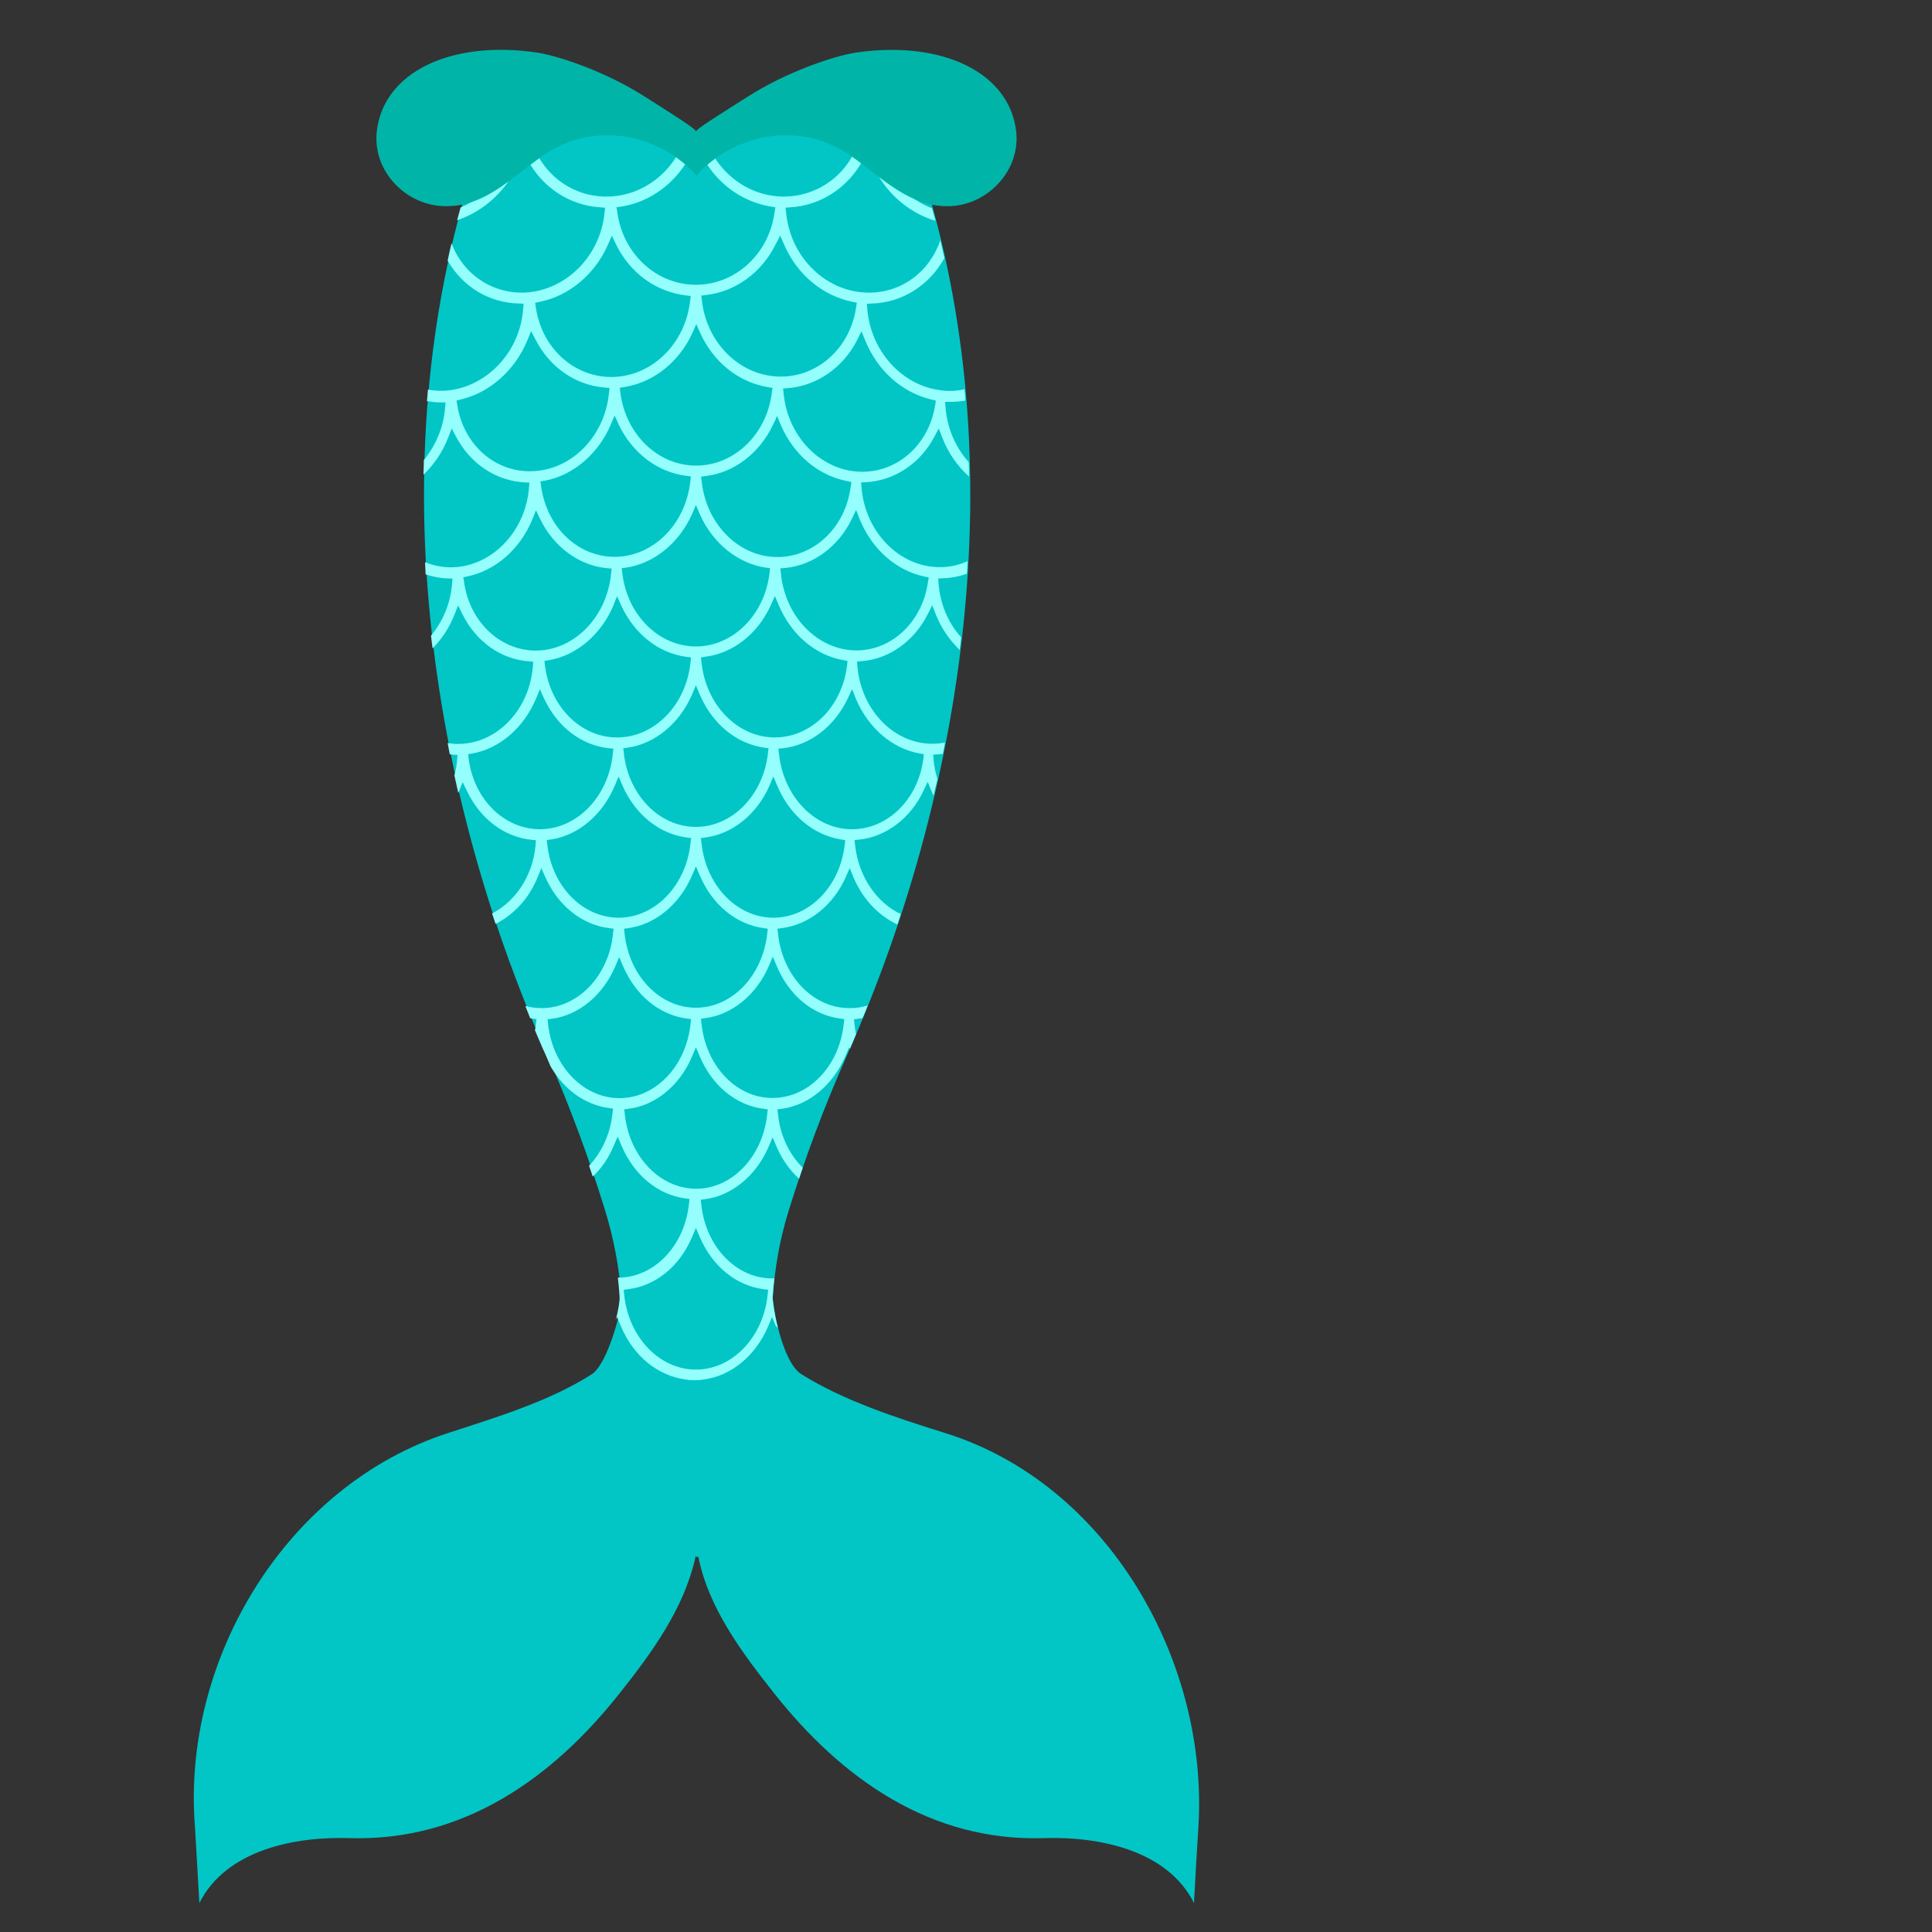 <?xml version="1.0" encoding="utf-8"?>
<!-- Generator: Adobe Illustrator 19.1.0, SVG Export Plug-In . SVG Version: 6.00 Build 0)  -->
<svg version="1.1" id="Layer_1" xmlns="http://www.w3.org/2000/svg" xmlns:xlink="http://www.w3.org/1999/xlink" x="0px" y="0px"
	 width="1000px" height="1000px" viewBox="0 0 1000 1000" style="enable-background:new 0 0 1000 1000;" xml:space="preserve">
<rect x="0" y="0" width="1000" height="1000" fill="#333333" stroke="none"/>
<style type="text/css">
	.st0{fill:#02C6C6;}
	.st1{fill:#94FFFC;}
	.st2{fill:#00B5A8;}
</style>
<g>
	<path class="st0" d="M489.1,741.7c-25.3-7.9-52.6-16.8-74.3-30.4c-10.4-6.6-15-37-14.8-39.7c1-15.4,3.7-30.5,8.2-44.9
		c8.5-27.5,18.7-54.7,30.3-80.7c64.2-144.3,88.2-321.2,32.8-474.6c-36.8-3.9-73.9-4.2-110.8-2.2c-36.7-2.4-73.6-1.3-110.2,2.1
		c-55.3,153.4-31.3,330.3,32.9,474.7c11.6,26.1,21.6,53.3,30.1,80.8c4.4,14.5,7.3,29.4,8.3,44.9c0.4,6.6-7.4,34.7-15.3,39.6
		c-21.7,13.9-49.1,22.2-74.3,30.4c-83.6,27.1-138,117-131.1,203.7c0.9,15.8,1.4,23.8,2.3,39.6c13.9-27.6,49.5-34.5,77.7-33.6
		c58.8,1.8,104.9-30.9,139.6-74.7c16.7-21,33.7-44.1,39.6-71.3l0.8,0.8l0.5-0.8c5.2,27.1,23.3,50.8,39.5,71.3
		c34.8,43.9,80.8,76.6,139.5,74.7c28-0.9,63.8,6,77.6,33.6c0.9-16,1.3-23.9,2.3-39.6C625.5,859.8,573.6,768,489.1,741.7z"/>
	<path class="st1" d="M402.7,687.6c-2-7.8-2.8-14.8-2.8-16c0.2-3.3,0.5-6.6,0.9-9.9c-0.2,0-0.5,0-0.7,0
		c-18.8,0.3-34.8-16.3-37.1-38.1c-0.1-1-0.2-1.6-0.3-2.6c0.9-0.1,1.3-0.2,2.2-0.3c14-1.8,26.6-12.3,33-27.3c0.8-1.9,1.2-2.8,2-4.7
		c0.8,1.8,1.2,2.8,2,4.7c2.8,6.6,6.8,12.2,11.7,16.7c0.6-1.9,1.2-3.7,1.9-5.7c-7.1-7-11.7-16.8-12.8-27.6c-0.1-1-0.2-1.6-0.3-2.6
		c0.9-0.1,1.3-0.2,2.2-0.3c14-1.8,26.5-12.3,32.9-27.1c0.8-1.8,1.2-2.8,2-4.7c0.1,0.3,0.2,0.6,0.4,0.8c1.1-2.5,2.2-5.1,3.2-7.6
		c-0.4-1.7-0.6-3.3-0.8-5.1c-0.1-1-0.2-1.6-0.3-2.6c0.9-0.1,1.3-0.2,2.2-0.3c0.8-0.1,1.6-0.2,2.3-0.4c0.9-2.1,1.8-4.2,2.6-6.5
		c-3.1,1-6.4,1.5-9.6,1.4c-18.7-0.1-34.5-16.6-36.8-38.5c-0.1-1-0.2-1.6-0.3-2.6c0.9-0.1,1.3-0.2,2.2-0.3
		c14-1.7,26.7-11.8,33.2-26.5c0.8-1.8,1.2-2.7,2-4.6c0.8,1.9,1.2,2.8,1.9,4.7c4.8,11.3,12.9,19.9,22.8,24.5c0.6-1.8,1.2-3.5,1.7-5.4
		c-12.5-5.9-21.9-19.5-23.6-35.7c-0.1-1-0.2-1.6-0.3-2.6c0.9-0.1,1.3-0.1,2.2-0.2c14.1-1.4,26.9-11.1,33.6-25.5
		c0.8-1.8,1.2-2.7,2.1-4.4c0.8,1.9,1.1,2.8,1.9,4.7c0.3,0.8,0.7,1.6,1.1,2.4c0.7-2.8,1.3-5.8,2-8.6c-1-3.2-1.7-6.6-2-10
		c-0.1-1-0.1-1.5-0.2-2.6c0.9-0.1,1.4-0.1,2.3-0.1c0.9-0.1,1.8-0.2,2.7-0.3c0.4-1.9,0.8-3.9,1.1-5.9c-2.8,0.6-5.7,0.8-8.6,0.6
		c-18.9-1.1-34.8-18.1-36.7-39.9c-0.1-1-0.1-1.6-0.2-2.6c0.9-0.1,1.4-0.1,2.3-0.2c14.3-1,27.4-10.4,34.4-24.5
		c0.9-1.7,1.3-2.6,2.2-4.4c0.8,1.9,1.1,2.8,1.9,4.8c2.8,7.1,7.1,13.2,12.3,18.3c0.3-2.1,0.5-4.3,0.8-6.5
		c-6.7-7.4-10.9-17.3-11.7-27.9c-0.1-1-0.1-1.5-0.2-2.6c0.9,0,1.4,0,2.3-0.1c4.3-0.1,8.6-0.9,12.6-2.4c0.1-2.1,0.2-4.2,0.3-6.4
		c-5.5,2.4-11.4,3.5-17.7,2.9c-19.4-1.8-35.4-19.2-37.2-41.1c-0.1-1-0.1-1.6-0.2-2.6c0.9,0,1.4-0.1,2.3-0.1
		c14.7-0.7,28.3-9.6,35.6-23.5c0.9-1.7,1.4-2.6,2.3-4.3c0.8,1.9,1.1,2.9,1.9,4.9c3.1,7.9,7.9,14.7,13.8,20c0-2.5-0.1-5-0.2-7.5
		c-6.9-7.7-11.3-17.9-12-28.6c-0.1-1-0.1-1.6-0.2-2.6c0.9,0,1.4,0,2.4,0c2.7,0,5.5-0.2,8.1-0.7c-0.2-1.9-0.3-3.8-0.5-5.8
		c-4,0.9-8.2,1.1-12.3,0.5c-19.9-2.4-36.3-20.2-38-42.2c-0.1-1-0.1-1.6-0.2-2.6c1,0,1.4,0,2.4-0.1c15.2-0.3,29.3-8.9,37.1-22.5
		c0.2-0.4,0.4-0.7,0.6-1c-0.7-3.1-1.4-6.2-2.1-9.3c-5.9,17.6-22.2,28.7-40.5,27c-20.3-1.8-37.2-19.1-39.3-41.2
		c-0.1-1-0.2-1.6-0.3-2.6c1-0.1,1.5-0.1,2.5-0.2c15.5-0.9,29.7-10,37.4-24.2c1-1.7,1.4-2.6,2.4-4.4c0.8,1.9,1.2,2.9,2,4.9
		c6.3,15.2,18.6,26.3,33.3,30.7c-0.6-2.1-1.2-4.3-1.8-6.5c-15.6-6.1-27.4-20.7-29.6-38.2c-2.4-0.2-4.9-0.4-7.2-0.5
		c-4.4,20-21.9,33.5-41.9,32.6c-18.5-0.9-34.5-14.4-39.4-32.9c-1.4,0.1-2.8,0.1-4.2,0.2c-1.5-0.1-3.1-0.2-4.7-0.2
		c-5,18.5-20.9,32-39.5,32.9c-19.8,1-37.2-12.4-41.8-32.4c-2.4,0.2-4.9,0.3-7.3,0.5c-2.2,17-13.4,31.3-28.4,37.6
		c-0.6,2.2-1.2,4.3-1.8,6.6c14.1-4.7,26.2-15.9,32.3-30.4c0.8-1.9,1.2-2.9,2-4.9c1,1.7,1.4,2.6,2.4,4.4
		c7.7,14.2,21.9,23.3,37.4,24.2c1,0.1,1.5,0.1,2.5,0.2c-0.1,1-0.2,1.6-0.3,2.6c-2.1,21.9-19,39.2-39.3,41.2
		c-17.7,1.6-33.7-8.8-39.9-25.4c-0.7,3-1.4,6-2,9c7.9,13.7,21.5,21.8,36.9,22.2c1,0,1.4,0,2.4,0.1c-0.1,1-0.1,1.5-0.2,2.6
		c-1.6,21.9-18,39.6-38,42.2c-3.8,0.5-7.7,0.3-11.3-0.3c-0.2,1.9-0.3,3.9-0.5,5.9c2.3,0.4,4.8,0.7,7.2,0.7c0.9,0,1.4,0,2.4,0
		c-0.1,2-0.1,1.4-0.2,2.4c-0.7,10.2-4.8,19.8-11,27.4c-0.1,2.5-0.1,5.1-0.2,7.6c5.4-5.2,9.8-11.6,12.7-19c0.8-1.9,1.1-2.9,1.9-4.9
		c0.9,1.7,1.4,2.6,2.3,4.3c7.4,14,20.6,22.8,35.6,23.6c0.9,0,1.4,0.1,2.3,0.1c-0.1,1-0.1,1.5-0.2,2.6c-1.7,21.8-17.7,39.2-37.2,41.1
		c-5.8,0.5-11.4-0.4-16.6-2.5c0.1,2.1,0.2,4.1,0.3,6.3c3.7,1.2,7.6,2,11.6,2.1c0.9,0,1.4,0,2.3,0.1c-0.1,1-0.1,1.5-0.2,2.6
		c-0.8,10.2-4.8,19.6-10.9,26.9c0.2,2.2,0.5,4.4,0.8,6.6c4.8-4.9,8.7-10.7,11.3-17.4c0.8-1.9,1.1-2.8,1.9-4.8
		c0.9,1.7,1.3,2.6,2.2,4.4c7.1,14.3,19.8,23.4,34.5,24.5c0.9,0.1,1.3,0.1,2.2,0.2c-0.1,1-0.1,1.5-0.2,2.6
		c-1.8,21.8-17.7,38.8-36.7,39.9c-2.5,0.2-5,0-7.4-0.4c0.4,1.9,0.7,3.8,1.1,5.8c0.6,0.1,1.1,0.1,1.7,0.2c0.9,0.1,1.4,0.1,2.3,0.1
		c-0.1,1-0.1,1.5-0.2,2.6c-0.2,2.7-0.7,5.5-1.4,8.1c0.7,3,1.3,6.1,2,9c0.1-0.3,0.3-0.6,0.4-0.9c0.8-1.9,1.1-2.8,1.9-4.7
		c0.8,1.8,1.2,2.7,2.1,4.4c6.8,14.5,19.2,24,33.6,25.5c0.9,0.1,1.3,0.1,2.2,0.2c-0.1,1-0.1,1.5-0.2,2.6
		c-1.4,15.8-10.4,29.1-22.5,35.3c0.6,1.8,1.2,3.6,1.8,5.4c9.4-4.7,17.3-13.1,21.8-24.2c0.8-1.9,1.2-2.8,1.9-4.7
		c0.8,1.8,1.2,2.7,2,4.6c6.6,14.8,18.9,24.8,33.2,26.5c0.9,0.1,1.3,0.2,2.2,0.3c-0.1,1-0.2,1.6-0.3,2.6
		c-2.2,21.8-18.1,38.4-36.8,38.5c-2.9,0-5.8-0.4-8.6-1.1c0.8,2.1,1.7,4.1,2.5,6.3c0.4,0.1,0.8,0.2,1.1,0.2c0.9,0.1,1.3,0.2,2.2,0.3
		c-0.1,1-0.2,1.5-0.3,2.6c-0.1,1.1-0.3,2.2-0.5,3.2c1.8,4.1,3.5,8.4,5.4,12.4c0.9,2.1,1.8,4.1,2.7,6.3c6.9,11.9,17.7,19.8,30.1,21.5
		c0.9,0.1,1.3,0.2,2.2,0.3c-0.1,1-0.2,1.6-0.3,2.6c-1.1,10.5-5.5,20-12.1,27c0.6,1.8,1.3,3.7,1.9,5.6c4.6-4.3,8.3-9.8,10.9-16
		c0.8-1.8,1.2-2.8,2-4.7c0.8,1.9,1.2,2.8,2,4.7c6.4,15.1,18.7,25.4,33,27.3c0.9,0.1,1.3,0.2,2.2,0.3c-0.1,1-0.2,1.6-0.3,2.6
		c-2.3,21.7-18.1,38.2-36.8,38.1c0.4,3.2,0.7,6.6,0.9,9.9c0.1,2.2-0.6,6.8-2,12c0.2-0.5,0.4-1,0.7-1.5c0.8,1.9,1.2,2.8,2,4.8
		c6.4,15.2,18.8,25.5,33.3,27.5c0.8,0.1,1.2,0.2,2,0.3c1.5,0.1,3.8,0.1,5.4,0c0.9-0.1,1.3-0.2,2.2-0.3c14.2-1.8,26.9-12.4,33.3-27.5
		c0.8-1.9,1.2-2.8,2-4.8c0.8,1.8,1.2,2.8,2,4.7C402.4,687,402.6,687.3,402.7,687.6z M434.8,527.2c0.9,0.1,1.3,0.2,2.2,0.3
		c-0.1,1-0.2,1.5-0.3,2.6c-2.3,21.7-18.1,38.2-36.8,38.2c-18.7,0.1-34.5-16.5-36.8-38.4c-0.1-1-0.2-1.6-0.3-2.6
		c0.9-0.1,1.3-0.2,2.2-0.3c14-1.8,26.6-12.2,33-27.1c0.8-1.8,1.2-2.8,2-4.7c0.8,1.9,1.2,2.8,2,4.7
		C408.3,515.1,420.5,525.3,434.8,527.2z M365.1,339.9c14.3-1.7,27.2-11.9,33.9-26.7c0.8-1.8,1.2-2.7,2.1-4.7c0.8,1.9,1.2,2.8,2,4.8
		c6.5,15.3,18.9,25.8,33.4,28.4c0.9,0.2,1.3,0.2,2.2,0.4c-0.1,1-0.2,1.5-0.3,2.6c-2.7,21.6-19,37.3-38,37
		c-18.9-0.4-35-16.9-37.3-38.8c-0.1-1-0.2-1.6-0.3-2.6C363.8,340.2,364.2,340.1,365.1,339.9z M360.2,334.6
		c-19.1,0-35.5-16.1-38.1-37.9c-0.1-1-0.2-1.6-0.3-2.6c0.9-0.1,1.4-0.2,2.3-0.3c14.5-2.2,27.4-12.7,34.1-27.7c0.8-1.9,1.2-2.8,2-4.7
		c0.8,1.9,1.2,2.8,2,4.7c6.6,15,19.6,25.5,34.1,27.7c0.9,0.1,1.4,0.2,2.3,0.3c-0.1,1-0.2,1.6-0.3,2.6
		C395.7,318.4,379.3,334.6,360.2,334.6z M401.3,288.3c-19.4-0.6-35.7-17.2-38.1-39c-0.1-1-0.2-1.6-0.3-2.6c0.9-0.1,1.4-0.2,2.3-0.3
		c14.7-1.7,27.9-11.8,34.9-26.5c0.9-1.8,1.3-2.7,2.1-4.6c0.8,1.9,1.2,2.8,2,4.8c6.6,15.3,19.3,26,34.2,28.9c0.9,0.2,1.4,0.3,2.3,0.5
		c-0.1,1-0.2,1.5-0.4,2.5C437.5,273.5,420.7,288.9,401.3,288.3z M399.5,203.3c-2.7,21.7-19.6,37.7-39.2,37.7
		c-19.6,0-36.4-16-39.2-37.7c-0.1-1-0.2-1.6-0.3-2.6c0.9-0.1,1.4-0.2,2.4-0.4c14.9-2.3,28.2-12.8,35.1-27.8c0.8-1.9,1.3-2.8,2.1-4.7
		c0.8,1.9,1.3,2.8,2.1,4.7c6.9,15.1,19.9,25.4,35.1,27.9c0.9,0.2,1.4,0.2,2.3,0.4C399.7,201.7,399.6,202.3,399.5,203.3z
		 M355.3,246.3c0.9,0.1,1.4,0.2,2.3,0.3c-0.1,1-0.2,1.6-0.3,2.6c-2.4,21.9-18.8,38.4-38.1,39c-19.4,0.6-36.1-14.8-39.1-36.4
		c-0.1-1-0.2-1.5-0.4-2.6c0.9-0.2,1.4-0.3,2.3-0.4c14.6-2.7,27.6-13.8,34.1-28.9c0.8-1.9,1.2-2.8,2-4.8c0.9,1.8,1.3,2.7,2.1,4.6
		C327.4,234.6,340.3,244.4,355.3,246.3z M319.4,308.6c0.8,1.8,1.2,2.7,2.1,4.7c6.8,14.9,19.4,24.8,33.9,26.7
		c0.9,0.1,1.4,0.2,2.3,0.3c-0.1,1-0.2,1.6-0.3,2.6c-2.3,21.9-18.4,38.4-37.3,38.8c-18.9,0.4-35.2-15.4-38-37c-0.1-1-0.2-1.5-0.3-2.6
		c0.9-0.2,1.4-0.2,2.3-0.4c14.3-2.4,27-13.2,33.4-28.3C318.2,311.4,318.6,310.5,319.4,308.6z M324.8,387c14.2-2,26.9-12.5,33.4-27.5
		c0.8-1.9,1.2-2.8,2-4.8c0.8,1.9,1.2,2.8,2,4.8c6.5,15.2,18.9,25.4,33.4,27.5c0.9,0.1,1.3,0.2,2.2,0.3c-0.1,1-0.2,1.6-0.3,2.6
		C395,411.7,379,428,360.2,428c-18.8,0-34.9-16.3-37.3-38.1c-0.1-1-0.2-1.6-0.3-2.6C323.5,387.2,323.9,387.2,324.8,387z
		 M360.2,448.4c0.8,1.9,1.2,2.8,2,4.7c6.4,15.1,18.7,25.3,33,27.3c0.9,0.1,1.3,0.2,2.2,0.3c-0.1,1-0.2,1.6-0.3,2.6
		c-2.4,21.8-18.2,38.3-36.9,38.3c-18.7,0-34.6-16.5-36.9-38.3c-0.1-1-0.2-1.6-0.3-2.6c0.9-0.1,1.3-0.2,2.2-0.3
		c14-1.9,26.6-12.3,33-27.3C359,451.3,359.4,450.4,360.2,448.4z M437.2,437.4c-2.5,21.6-18.5,37.8-37.2,37.6
		c-18.7-0.2-34.6-16.7-36.9-38.6c-0.1-1-0.2-1.6-0.3-2.6c0.9-0.1,1.3-0.2,2.2-0.3c14.1-1.8,26.8-12,33.3-26.9c0.8-1.8,1.2-2.8,2-4.7
		c0.8,1.9,1.2,2.8,2,4.8c6.4,15.2,18.7,25.5,33,27.8c0.9,0.1,1.3,0.2,2.2,0.4C437.4,435.8,437.3,436.3,437.2,437.4z M476,390
		c0.9,0.2,1.3,0.2,2.2,0.4c-0.1,1-0.2,1.5-0.3,2.5c-2.8,21.3-19,36.8-37.8,36.3s-34.7-17.3-36.9-39.1c-0.1-1-0.2-1.6-0.3-2.6
		c0.9-0.1,1.3-0.1,2.2-0.2c14.2-1.5,27-11.4,33.8-26c0.8-1.8,1.3-2.7,2.1-4.6c0.8,1.9,1.2,2.8,1.9,4.8
		C449.4,376.8,461.7,387.4,476,390z M478.4,298.4c0.9,0.2,1.4,0.3,2.3,0.5c-0.1,1-0.2,1.5-0.4,2.5c-3.1,21.2-19.7,36.2-38.8,35.2
		c-19.1-1-35.2-17.9-37.3-39.8c-0.1-1-0.2-1.6-0.3-2.6c0.9-0.1,1.4-0.1,2.3-0.2c14.5-1.3,27.7-10.9,34.7-25.4
		c0.9-1.8,1.3-2.7,2.2-4.6c0.8,1.9,1.2,2.8,1.9,4.8C451.4,284.4,463.9,295.3,478.4,298.4z M445.9,171.5c0.8,1.9,1.2,2.9,2,4.9
		c6.4,15.6,19.1,26.8,34.2,30.4c0.9,0.2,1.4,0.3,2.3,0.6c-0.2,1-0.2,1.5-0.4,2.5c-3.4,21.1-20.7,35.6-40.3,34.2
		c-19.6-1.4-36-18.5-38.1-40.4c-0.1-1-0.2-1.6-0.3-2.6c0.9-0.1,1.4-0.1,2.4-0.2c14.9-1.1,28.6-10.5,35.9-24.8
		C444.5,174.2,445,173.3,445.9,171.5z M403.8,121.9c0.8,1.9,1.2,2.8,2.1,4.8c6.7,15.4,19.8,26.3,35.2,29.5c1,0.2,1.4,0.3,2.4,0.5
		c-0.2,1-0.2,1.5-0.4,2.5c-3.2,21.5-20.6,36.5-40.5,35.7c-19.9-0.8-36.8-17.4-39.3-39.3c-0.1-1-0.2-1.6-0.3-2.6
		c1-0.1,1.4-0.2,2.4-0.3c15.2-1.7,28.9-11.6,36.1-26.3C402.5,124.7,402.9,123.8,403.8,121.9z M321.7,106.9c15.4-2.4,29.3-13,36.4-28
		c0.9-1.9,1.3-2.8,2.2-4.7c0.9,1.9,1.3,2.8,2.2,4.7c7.2,15.1,20.7,25.4,36.4,28c1,0.2,1.5,0.2,2.4,0.4c-0.1,1-0.2,1.5-0.4,2.6
		c-2.9,21.7-20.4,37.5-40.7,37.5s-37.7-15.8-40.7-37.5c-0.1-1-0.2-1.6-0.4-2.6C320.2,107.1,320.7,107,321.7,106.9z M279.4,156.2
		c15.1-3,28.5-14.2,35.2-29.4c0.8-1.9,1.2-2.8,2.1-4.8c0.9,1.8,1.3,2.7,2.2,4.6c7.3,14.8,20.7,24.5,36.2,26.3c1,0.1,1.4,0.2,2.4,0.3
		c-0.1,1-0.2,1.6-0.3,2.6c-2.5,21.9-19.3,38.5-39.3,39.3c-19.9,0.8-37.3-14.3-40.5-35.7c-0.2-1-0.2-1.5-0.4-2.6
		C277.9,156.5,278.4,156.4,279.4,156.2z M236.7,209.8c-0.2-1-0.2-1.5-0.4-2.5c0.9-0.2,1.4-0.3,2.4-0.6c14.8-3.5,27.8-15,34.2-30.4
		c0.8-1.9,1.2-2.9,2-4.9c0.9,1.8,1.4,2.6,2.3,4.4c7.4,14.4,20.7,23.6,35.9,24.8c0.9,0.1,1.4,0.1,2.4,0.2c-0.1,1-0.2,1.6-0.3,2.6
		c-2.1,21.9-18.5,39-38.1,40.4C257.3,245.4,240.1,230.9,236.7,209.8z M240.2,301.3c-0.1-1-0.2-1.5-0.4-2.5c0.9-0.2,1.4-0.3,2.3-0.5
		c14.4-3,27.2-14.2,33.4-29.4c0.8-1.9,1.2-2.8,1.9-4.8c0.9,1.8,1.3,2.7,2.2,4.6c7,14.4,20.2,24.1,34.7,25.4c0.9,0.1,1.4,0.1,2.3,0.2
		c-0.1,1-0.2,1.6-0.3,2.6c-2.1,21.9-18.2,38.8-37.3,39.8C259.9,337.6,243.2,322.6,240.2,301.3z M280.4,429.2
		c-18.8,0.5-35-15-37.8-36.3c-0.1-1-0.2-1.5-0.3-2.5c0.9-0.2,1.3-0.2,2.2-0.4c14.1-2.5,26.7-13.4,33-28.5c0.8-1.9,1.2-2.8,1.9-4.8
		c0.8,1.8,1.2,2.7,2.1,4.6c6.8,14.8,19.3,24.5,33.8,26c0.9,0.1,1.3,0.1,2.2,0.2c-0.1,1-0.2,1.6-0.3,2.6
		C315,411.9,299.3,428.6,280.4,429.2z M283.3,437.4c-0.1-1-0.2-1.5-0.3-2.6c0.9-0.1,1.3-0.2,2.2-0.3c14.1-2.1,26.6-12.7,33-27.8
		c0.8-1.9,1.2-2.8,2-4.8c0.8,1.8,1.2,2.8,2,4.7c6.6,15,18.9,25,33.3,26.9c0.9,0.1,1.3,0.2,2.2,0.3c-0.1,1-0.2,1.6-0.3,2.6
		c-2.3,21.9-18.2,38.4-36.9,38.6C301.8,475.1,285.8,459.1,283.3,437.4z M320.5,568.4c-18.6-0.1-34.4-16.5-36.8-38.2
		c-0.1-1-0.2-1.6-0.3-2.6c0.9-0.1,1.3-0.2,2.2-0.3c14-1.8,26.5-12.2,32.9-27.2c0.8-1.9,1.2-2.8,2-4.7c0.8,1.8,1.2,2.8,2,4.7
		c6.5,15.1,18.7,25.2,33,27.1c0.9,0.1,1.3,0.2,2.2,0.3c-0.1,1-0.2,1.6-0.3,2.6C355.1,551.9,339.2,568.5,320.5,568.4z M323.4,576.8
		c-0.1-1-0.2-1.6-0.3-2.6c0.9-0.1,1.3-0.2,2.2-0.3c14-1.7,26.6-12.1,32.9-27.1c0.8-1.9,1.2-2.8,2-4.7c0.8,1.9,1.2,2.8,2,4.7
		c6.4,15.1,18.7,25.3,33,27.1c0.9,0.1,1.3,0.2,2.2,0.3c-0.1,1-0.2,1.6-0.3,2.6c-2.3,21.8-18.1,38.5-36.8,38.5
		C341.5,615.2,325.7,598.6,323.4,576.8z M397.3,670.2c-2.2,21.9-18.2,38.7-37.1,38.7c-18.9,0-34.9-16.8-37.1-38.7
		c-0.1-1-0.2-1.6-0.3-2.6c0.9-0.1,1.3-0.2,2.2-0.3c14.4-1.7,26.8-11.9,33.2-27c0.8-1.9,1.2-2.8,2-4.7c0.8,1.9,1.2,2.8,2,4.7
		c6.5,15.1,18.8,25.2,33.2,27c0.9,0.1,1.3,0.2,2.2,0.3C397.5,668.6,397.4,669.1,397.3,670.2z"/>
	<path class="st2" d="M526,68.3c-3.3-30.7-38.2-47.6-82.9-41.1c-12.2,1.9-36.4,10.3-55.7,22.6c-14.6,9.3-27.1,16.9-27.1,18.3
		c0-1.4-12.3-9-26.9-18.3c-19.3-12.3-43.3-20.7-55.5-22.6c-44.7-6.6-79.7,10.3-82.9,41.1c-2.1,20.3,14.9,37.7,34.5,38.4
		c20.9,0.8,34.9-14.5,51.2-25.9c12.8-9,27.2-12.4,42.6-10.1c14.4,2.1,28.3,9.9,37.2,20.2c8.9-10.3,23-18.1,37.4-20.2
		c15.4-2.3,29.8,1.2,42.7,10.1c16.3,11.4,30.3,26.7,51.2,25.9C511,106,528.1,88.6,526,68.3z"/>
</g>
</svg>
